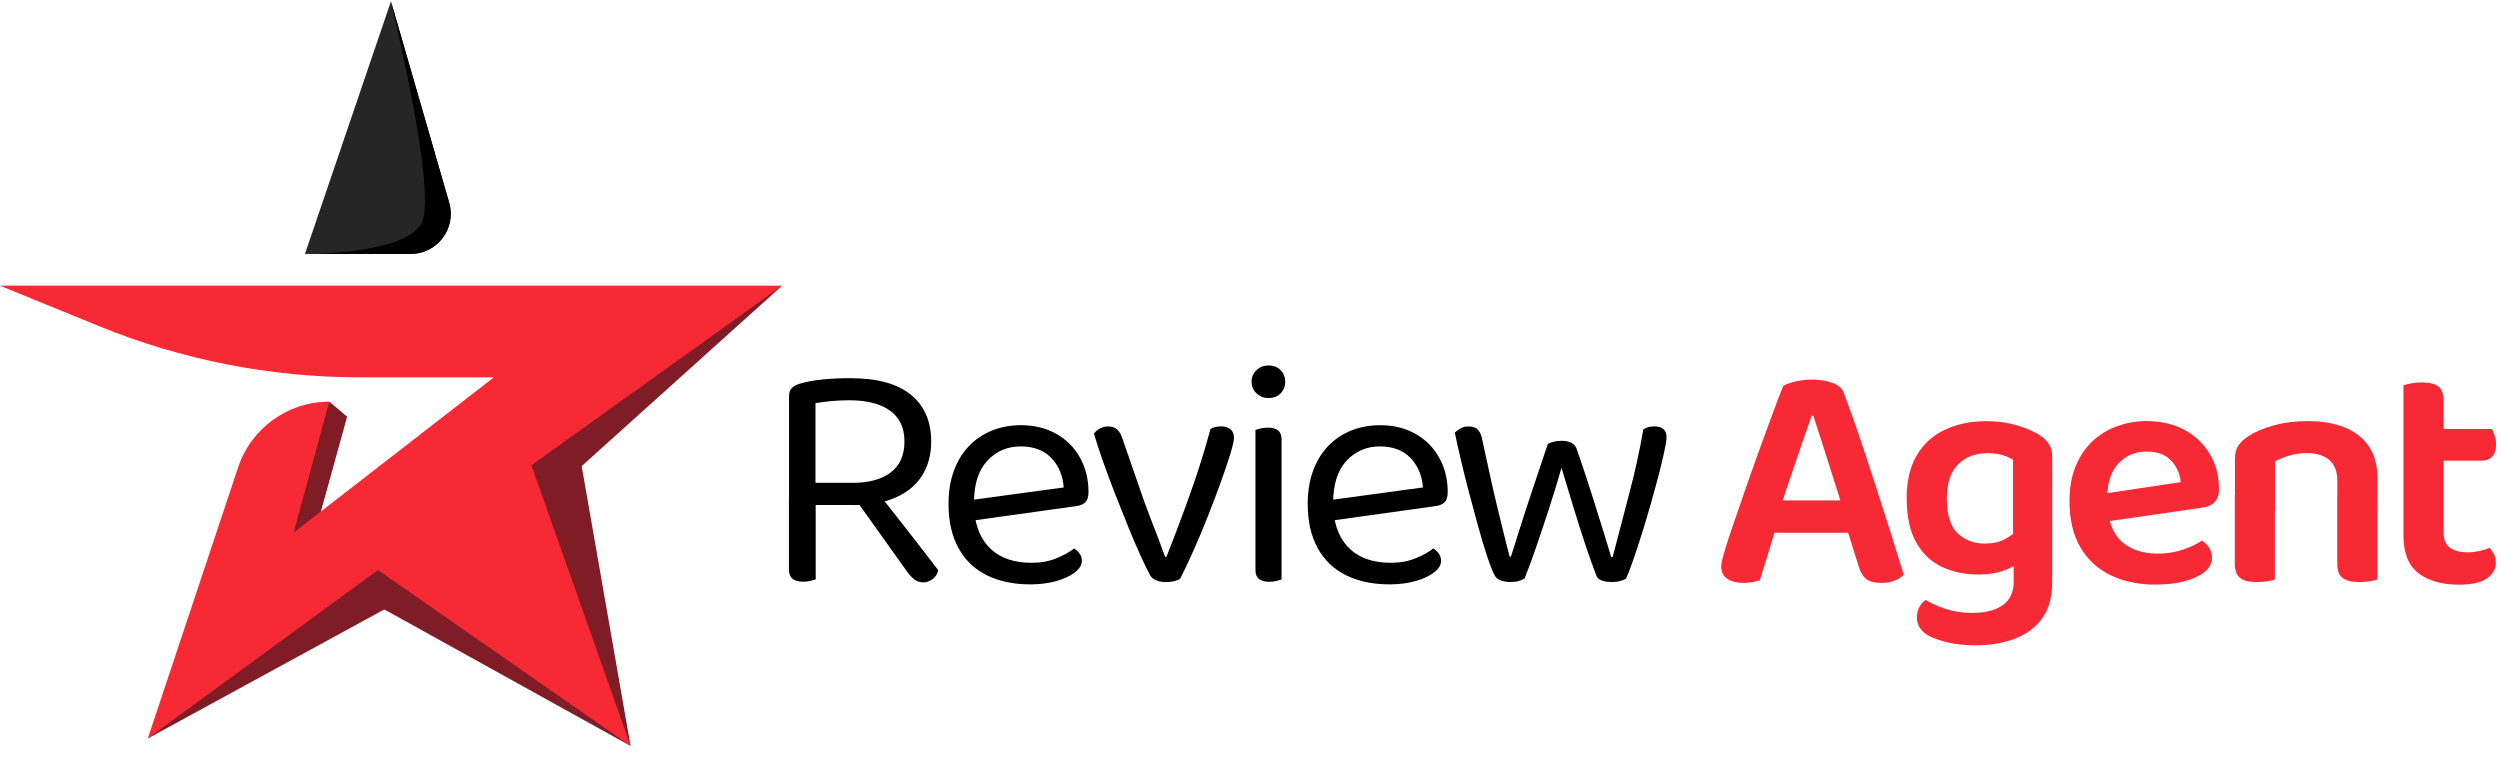 <svg width="188" height="57" viewBox="0 0 188 57" fill="none" xmlns="http://www.w3.org/2000/svg">
<path d="M64.142 37.977H59.336V29.785C59.336 29.527 59.403 29.325 59.544 29.184C59.684 29.044 59.881 28.937 60.144 28.853C60.616 28.707 61.206 28.601 61.896 28.533C62.592 28.466 63.266 28.438 63.917 28.438C65.961 28.438 67.488 28.853 68.505 29.69C69.521 30.526 70.026 31.694 70.026 33.199C70.026 34.165 69.807 35.007 69.364 35.725C68.92 36.444 68.269 37 67.398 37.393C66.534 37.786 65.445 37.983 64.136 37.983L64.142 37.977ZM59.33 37.438H61.34V43.569C61.245 43.603 61.11 43.636 60.947 43.681C60.785 43.721 60.605 43.743 60.408 43.743C60.049 43.743 59.779 43.67 59.6 43.524C59.42 43.378 59.33 43.148 59.33 42.839V37.444V37.438ZM61.318 36.309H64.142C65.355 36.309 66.298 36.045 66.989 35.523C67.674 35.001 68.016 34.221 68.016 33.193C68.016 32.166 67.657 31.413 66.938 30.886C66.219 30.363 65.186 30.1 63.85 30.1C63.407 30.1 62.963 30.122 62.514 30.161C62.065 30.201 61.666 30.257 61.324 30.319V36.304L61.318 36.309ZM64.187 37.343L65.658 36.607C66.113 37.18 66.59 37.775 67.079 38.398C67.567 39.021 68.044 39.622 68.499 40.212C68.954 40.801 69.364 41.329 69.723 41.795C70.082 42.261 70.363 42.626 70.559 42.884C70.492 43.165 70.352 43.384 70.133 43.547C69.914 43.709 69.689 43.794 69.459 43.794C69.178 43.794 68.954 43.726 68.774 43.586C68.594 43.446 68.403 43.249 68.213 42.985L64.187 37.343Z" fill="black"/>
<path d="M72.676 39.206L72.581 37.662L79.992 36.657C79.925 35.759 79.616 35.018 79.06 34.44C78.504 33.861 77.735 33.569 76.753 33.569C75.77 33.569 74.9 33.934 74.237 34.658C73.575 35.383 73.243 36.427 73.243 37.786V38.325C73.356 39.633 73.788 40.627 74.529 41.306C75.27 41.986 76.292 42.322 77.584 42.322C78.269 42.322 78.892 42.21 79.448 41.98C80.003 41.75 80.447 41.508 80.773 41.244C80.952 41.357 81.098 41.492 81.199 41.649C81.306 41.806 81.356 41.98 81.356 42.176C81.356 42.485 81.183 42.777 80.829 43.047C80.475 43.316 80.009 43.535 79.431 43.698C78.852 43.861 78.201 43.945 77.483 43.945C76.225 43.945 75.13 43.715 74.209 43.26C73.283 42.8 72.575 42.12 72.076 41.211C71.576 40.301 71.329 39.195 71.329 37.887C71.329 36.955 71.464 36.124 71.733 35.4C72.003 34.67 72.379 34.052 72.862 33.547C73.344 33.041 73.923 32.654 74.591 32.379C75.259 32.109 75.989 31.975 76.775 31.975C77.774 31.975 78.65 32.188 79.414 32.615C80.177 33.041 80.773 33.631 81.205 34.395C81.637 35.158 81.856 36.029 81.856 37.005C81.856 37.365 81.772 37.623 81.609 37.78C81.446 37.937 81.216 38.027 80.924 38.061L72.682 39.212L72.676 39.206Z" fill="black"/>
<path d="M91.861 32.065C92.136 32.065 92.367 32.138 92.535 32.284C92.703 32.43 92.793 32.643 92.793 32.924C92.793 33.137 92.703 33.536 92.524 34.125C92.344 34.715 92.108 35.417 91.811 36.236C91.519 37.056 91.193 37.91 90.839 38.802C90.486 39.695 90.126 40.554 89.761 41.379C89.391 42.205 89.054 42.923 88.745 43.524C88.661 43.592 88.52 43.648 88.318 43.698C88.116 43.749 87.897 43.771 87.667 43.771C87.386 43.771 87.145 43.726 86.932 43.636C86.718 43.547 86.572 43.417 86.488 43.255C86.308 42.929 86.073 42.452 85.786 41.817C85.5 41.188 85.191 40.47 84.865 39.672C84.54 38.87 84.209 38.039 83.872 37.185C83.535 36.326 83.232 35.501 82.951 34.709C82.67 33.917 82.445 33.216 82.266 32.609C82.378 32.447 82.535 32.317 82.732 32.216C82.928 32.115 83.125 32.07 83.321 32.07C83.613 32.07 83.844 32.143 84.006 32.289C84.169 32.435 84.31 32.682 84.422 33.025L85.943 37.415C86.073 37.792 86.247 38.258 86.46 38.813C86.673 39.369 86.887 39.925 87.1 40.481C87.313 41.037 87.482 41.503 87.617 41.879H87.712C88.369 40.228 88.981 38.594 89.554 36.983C90.126 35.372 90.615 33.8 91.025 32.261C91.238 32.132 91.513 32.065 91.861 32.065Z" fill="black"/>
<path d="M94.118 28.707C94.118 28.365 94.242 28.073 94.489 27.837C94.736 27.601 95.039 27.483 95.398 27.483C95.758 27.483 96.078 27.601 96.308 27.837C96.538 28.073 96.65 28.365 96.65 28.707C96.65 29.05 96.538 29.342 96.308 29.578C96.078 29.813 95.775 29.931 95.398 29.931C95.022 29.931 94.736 29.813 94.489 29.578C94.242 29.342 94.118 29.05 94.118 28.707ZM96.375 38.1H94.41V32.334C94.494 32.301 94.618 32.267 94.792 32.222C94.966 32.183 95.146 32.16 95.342 32.16C95.685 32.16 95.943 32.228 96.117 32.368C96.291 32.508 96.375 32.739 96.375 33.07V38.1ZM94.41 37.146H96.375V43.575C96.291 43.608 96.168 43.642 96.005 43.687C95.842 43.726 95.662 43.749 95.466 43.749C95.123 43.749 94.859 43.681 94.68 43.541C94.5 43.401 94.41 43.176 94.41 42.867V37.152V37.146Z" fill="black"/>
<path d="M99.688 39.206L99.592 37.662L107.004 36.657C106.936 35.759 106.627 35.018 106.072 34.44C105.516 33.861 104.747 33.569 103.764 33.569C102.781 33.569 101.911 33.934 101.249 34.658C100.586 35.383 100.255 36.427 100.255 37.786V38.325C100.367 39.633 100.8 40.627 101.541 41.306C102.282 41.986 103.304 42.322 104.595 42.322C105.28 42.322 105.903 42.21 106.459 41.98C107.015 41.75 107.458 41.508 107.784 41.244C107.964 41.357 108.11 41.492 108.211 41.649C108.317 41.806 108.368 41.98 108.368 42.176C108.368 42.485 108.194 42.777 107.84 43.047C107.487 43.316 107.02 43.535 106.442 43.698C105.864 43.861 105.213 43.945 104.494 43.945C103.236 43.945 102.141 43.715 101.221 43.26C100.294 42.8 99.587 42.12 99.087 41.211C98.587 40.301 98.34 39.195 98.34 37.887C98.34 36.955 98.475 36.124 98.745 35.4C99.014 34.67 99.39 34.052 99.873 33.547C100.356 33.041 100.934 32.654 101.602 32.379C102.271 32.109 103 31.975 103.786 31.975C104.786 31.975 105.662 32.188 106.425 32.615C107.189 33.041 107.784 33.631 108.216 34.395C108.649 35.158 108.868 36.029 108.868 37.005C108.868 37.365 108.783 37.623 108.621 37.78C108.458 37.937 108.228 38.027 107.936 38.061L99.693 39.212L99.688 39.206Z" fill="black"/>
<path d="M117.425 35.181C117.133 36.208 116.813 37.241 116.481 38.269C116.144 39.296 115.824 40.262 115.51 41.166C115.201 42.064 114.915 42.845 114.651 43.496C114.522 43.58 114.37 43.642 114.207 43.693C114.045 43.743 113.826 43.766 113.545 43.766C113.281 43.766 113.04 43.721 112.821 43.631C112.602 43.541 112.45 43.395 112.366 43.204C112.203 42.878 112.018 42.401 111.816 41.784C111.614 41.16 111.4 40.453 111.176 39.65C110.957 38.847 110.732 38.016 110.502 37.157C110.272 36.298 110.064 35.467 109.879 34.67C109.693 33.867 109.531 33.16 109.401 32.536C109.514 32.424 109.66 32.317 109.828 32.216C109.997 32.115 110.21 32.07 110.451 32.07C110.76 32.07 110.996 32.154 111.153 32.329C111.31 32.503 111.417 32.772 111.484 33.148C111.63 33.833 111.799 34.614 111.99 35.478C112.175 36.343 112.371 37.202 112.579 38.056C112.781 38.909 112.972 39.672 113.141 40.352C113.309 41.031 113.438 41.531 113.522 41.862H113.618C113.747 41.469 113.955 40.829 114.23 39.936C114.511 39.044 114.836 38.027 115.224 36.882C115.611 35.737 115.999 34.574 116.392 33.395C116.521 33.311 116.678 33.255 116.858 33.21C117.037 33.171 117.234 33.148 117.447 33.148C117.739 33.148 117.986 33.199 118.183 33.306C118.379 33.412 118.508 33.569 118.576 33.783C118.969 34.911 119.334 36.017 119.682 37.107C120.024 38.196 120.327 39.161 120.591 40.004C120.85 40.846 121.04 41.475 121.153 41.879H121.276C121.652 40.425 122.062 38.864 122.5 37.191C122.944 35.523 123.303 33.889 123.578 32.284C123.808 32.138 124.084 32.065 124.415 32.065C124.696 32.065 124.914 32.132 125.077 32.261C125.24 32.39 125.324 32.598 125.324 32.873C125.324 33.053 125.274 33.395 125.167 33.901C125.06 34.406 124.92 35.007 124.74 35.692C124.561 36.377 124.359 37.112 124.14 37.887C123.921 38.662 123.696 39.414 123.466 40.144C123.236 40.874 123.022 41.531 122.815 42.12C122.607 42.71 122.433 43.165 122.287 43.496C122.203 43.563 122.068 43.625 121.883 43.681C121.692 43.737 121.478 43.766 121.231 43.766C120.558 43.766 120.17 43.608 120.052 43.3C119.822 42.71 119.564 41.98 119.266 41.104C118.974 40.228 118.671 39.279 118.357 38.258C118.048 37.236 117.733 36.208 117.425 35.181Z" fill="black"/>
<path d="M136.362 31.256H136.239C136.025 31.846 135.795 32.514 135.537 33.266C135.284 34.018 135.015 34.799 134.74 35.607C134.459 36.416 134.201 37.196 133.954 37.949L133.611 39.47C133.516 39.779 133.409 40.127 133.302 40.498C133.196 40.868 133.083 41.256 132.96 41.637C132.836 42.019 132.724 42.384 132.617 42.727C132.511 43.069 132.415 43.372 132.337 43.636C132.174 43.687 131.994 43.732 131.809 43.771C131.618 43.81 131.393 43.833 131.135 43.833C130.613 43.833 130.197 43.732 129.894 43.524C129.591 43.322 129.439 43.013 129.439 42.603C129.439 42.423 129.468 42.233 129.524 42.036C129.58 41.84 129.642 41.621 129.709 41.373C129.872 40.834 130.091 40.161 130.371 39.352C130.652 38.544 130.95 37.662 131.281 36.713C131.607 35.765 131.949 34.81 132.297 33.844C132.651 32.879 132.982 31.975 133.291 31.133C133.6 30.29 133.869 29.583 134.1 29.01C134.296 28.898 134.599 28.791 135.009 28.69C135.419 28.595 135.834 28.544 136.261 28.544C136.817 28.544 137.328 28.628 137.794 28.791C138.26 28.954 138.552 29.218 138.664 29.577C139.007 30.476 139.377 31.509 139.77 32.665C140.163 33.822 140.562 35.035 140.972 36.298C141.382 37.556 141.775 38.785 142.151 39.975C142.527 41.171 142.864 42.249 143.156 43.215C142.993 43.395 142.769 43.541 142.482 43.659C142.196 43.771 141.865 43.833 141.488 43.833C140.949 43.833 140.562 43.732 140.321 43.524C140.085 43.322 139.899 43.007 139.77 42.581L138.765 39.369L138.445 37.797C138.181 36.961 137.923 36.141 137.67 35.332C137.418 34.524 137.176 33.766 136.946 33.064C136.716 32.362 136.519 31.756 136.357 31.25L136.362 31.256ZM132.241 40.06L133.392 37.629H139.523L139.989 40.06H132.236H132.241Z" fill="#F62934"/>
<path d="M148.754 43.204C147.789 43.204 146.896 43.019 146.082 42.654C145.262 42.283 144.611 41.677 144.117 40.823C143.628 39.976 143.381 38.853 143.381 37.46C143.381 36.186 143.628 35.119 144.128 34.26C144.628 33.401 145.329 32.755 146.239 32.323C147.148 31.891 148.187 31.672 149.366 31.672C150.203 31.672 150.972 31.778 151.685 31.992C152.398 32.205 152.965 32.452 153.392 32.727C153.673 32.907 153.897 33.126 154.066 33.379C154.24 33.631 154.324 33.94 154.324 34.299V41.952H151.382V34.569C151.169 34.44 150.91 34.322 150.596 34.226C150.287 34.131 149.9 34.08 149.445 34.08C148.547 34.08 147.811 34.361 147.25 34.917C146.688 35.473 146.402 36.326 146.402 37.466C146.402 38.724 146.677 39.611 147.221 40.116C147.772 40.621 148.445 40.874 149.243 40.874C149.866 40.874 150.366 40.767 150.753 40.554C151.135 40.341 151.46 40.11 151.724 39.869L151.82 42.322C151.528 42.553 151.118 42.755 150.607 42.934C150.091 43.114 149.473 43.204 148.754 43.204ZM151.427 43.693V41.289H154.324V43.794C154.324 44.905 154.071 45.809 153.566 46.505C153.061 47.202 152.37 47.712 151.494 48.038C150.618 48.364 149.641 48.527 148.563 48.527C147.716 48.527 146.974 48.442 146.346 48.28C145.717 48.117 145.256 47.943 144.959 47.763C144.42 47.437 144.15 46.988 144.15 46.416C144.15 46.124 144.218 45.86 144.347 45.63C144.476 45.399 144.633 45.231 144.813 45.113C145.223 45.377 145.734 45.601 146.346 45.798C146.958 45.995 147.609 46.09 148.294 46.09C149.276 46.09 150.046 45.899 150.601 45.512C151.157 45.124 151.438 44.518 151.438 43.681L151.427 43.693Z" fill="#F62934"/>
<path d="M157.535 39.352L157.412 37.241L163.986 36.259C163.936 35.636 163.7 35.097 163.273 34.642C162.847 34.187 162.229 33.957 161.409 33.957C160.59 33.957 159.882 34.249 159.326 34.827C158.77 35.406 158.484 36.236 158.467 37.314L158.54 38.589C158.686 39.633 159.09 40.402 159.753 40.897C160.415 41.385 161.252 41.632 162.268 41.632C162.953 41.632 163.593 41.531 164.183 41.323C164.772 41.115 165.238 40.897 165.581 40.65C165.811 40.795 165.996 40.981 166.131 41.2C166.271 41.419 166.339 41.66 166.339 41.924C166.339 42.351 166.154 42.716 165.777 43.013C165.401 43.311 164.896 43.547 164.256 43.715C163.616 43.883 162.892 43.962 162.072 43.962C160.814 43.962 159.697 43.726 158.725 43.26C157.754 42.794 156.991 42.092 156.446 41.16C155.896 40.228 155.626 39.066 155.626 37.674C155.626 36.674 155.783 35.804 156.092 35.052C156.401 34.299 156.822 33.676 157.356 33.176C157.889 32.677 158.507 32.301 159.208 32.048C159.91 31.795 160.646 31.666 161.415 31.666C162.493 31.666 163.436 31.885 164.25 32.317C165.059 32.75 165.699 33.35 166.165 34.12C166.631 34.889 166.867 35.77 166.867 36.77C166.867 37.23 166.749 37.567 166.513 37.786C166.277 38.005 165.946 38.14 165.519 38.19L157.546 39.341L157.535 39.352Z" fill="#F62934"/>
<path d="M178.781 36.04V38.42H175.766V36.163C175.766 35.445 175.558 34.917 175.154 34.58C174.744 34.243 174.2 34.075 173.509 34.075C173.004 34.075 172.549 34.137 172.15 34.26C171.752 34.384 171.392 34.524 171.083 34.687V38.415H168.068V34.49C168.068 34.097 168.147 33.777 168.315 33.519C168.478 33.266 168.725 33.031 169.051 32.817C169.539 32.492 170.174 32.216 170.954 31.997C171.729 31.778 172.594 31.666 173.543 31.666C175.193 31.666 176.485 32.037 177.405 32.772C178.332 33.508 178.792 34.597 178.792 36.034L178.781 36.04ZM168.057 37.219H171.072V43.575C170.943 43.625 170.752 43.67 170.511 43.709C170.264 43.749 169.994 43.771 169.702 43.771C169.146 43.771 168.731 43.67 168.461 43.462C168.192 43.26 168.057 42.895 168.057 42.373V37.219ZM175.76 37.219H178.775V43.575C178.663 43.625 178.478 43.67 178.225 43.709C177.973 43.749 177.709 43.771 177.428 43.771C176.855 43.771 176.434 43.67 176.165 43.462C175.895 43.26 175.76 42.895 175.76 42.373V37.219Z" fill="#F62934"/>
<path d="M183.76 37.808H180.74V28.976C180.869 28.926 181.065 28.881 181.318 28.83C181.571 28.78 181.835 28.757 182.115 28.757C182.688 28.757 183.103 28.858 183.367 29.066C183.626 29.268 183.76 29.633 183.76 30.155V37.808ZM180.74 37.146H183.76V40.043C183.76 40.582 183.918 40.969 184.238 41.194C184.558 41.424 185.012 41.536 185.596 41.536C185.86 41.536 186.141 41.503 186.444 41.441C186.747 41.373 187.006 41.295 187.219 41.194C187.331 41.323 187.438 41.48 187.539 41.66C187.64 41.84 187.685 42.058 187.685 42.322C187.685 42.794 187.46 43.187 187.011 43.501C186.562 43.81 185.86 43.967 184.911 43.967C183.62 43.967 182.604 43.675 181.857 43.097C181.11 42.519 180.74 41.57 180.74 40.262V37.146ZM182.581 34.642V32.261H187.387C187.455 32.373 187.522 32.542 187.595 32.749C187.668 32.963 187.707 33.182 187.707 33.412C187.707 33.822 187.612 34.125 187.415 34.333C187.219 34.541 186.966 34.642 186.658 34.642H182.587H182.581Z" fill="#F62934"/>
<path d="M24.764 30.205L26.104 31.332L23.603 40.379L18.792 43.263L24.764 30.205Z" fill="#7F1C26"/>
<path d="M11.114 55.534L28.9 45.829L47.418 56.095L31.628 38.787L19.918 43.611L11.114 55.534Z" fill="#7F1C26"/>
<path d="M58.815 21.483L43.742 35.05L47.418 56.095L35.286 35.833L58.815 21.483Z" fill="#7F1C26"/>
<path d="M0 21.483H58.814L39.962 34.989L47.418 56.095L28.422 42.867L11.114 55.529L17.908 35.141C18.891 32.192 21.654 30.204 24.759 30.204L22.084 40.052L37.139 28.373H27.043C20.331 28.373 13.68 27.068 7.464 24.532L0 21.483Z" fill="#F62934"/>
<path d="M30.889 19.095H22.933L29.401 0.095C29.401 0.095 29.401 0.104 29.41 0.134L33.777 15.241C34.334 17.16 32.89 19.091 30.889 19.091V19.095Z" fill="#262626"/>
<path d="M30.889 19.096H22.933C22.933 19.096 30.532 19.152 31.707 16.755C32.886 14.35 29.558 0.996 29.414 0.139L33.782 15.246C34.338 17.164 32.894 19.096 30.893 19.096H30.889Z" fill="black"/>
</svg>
